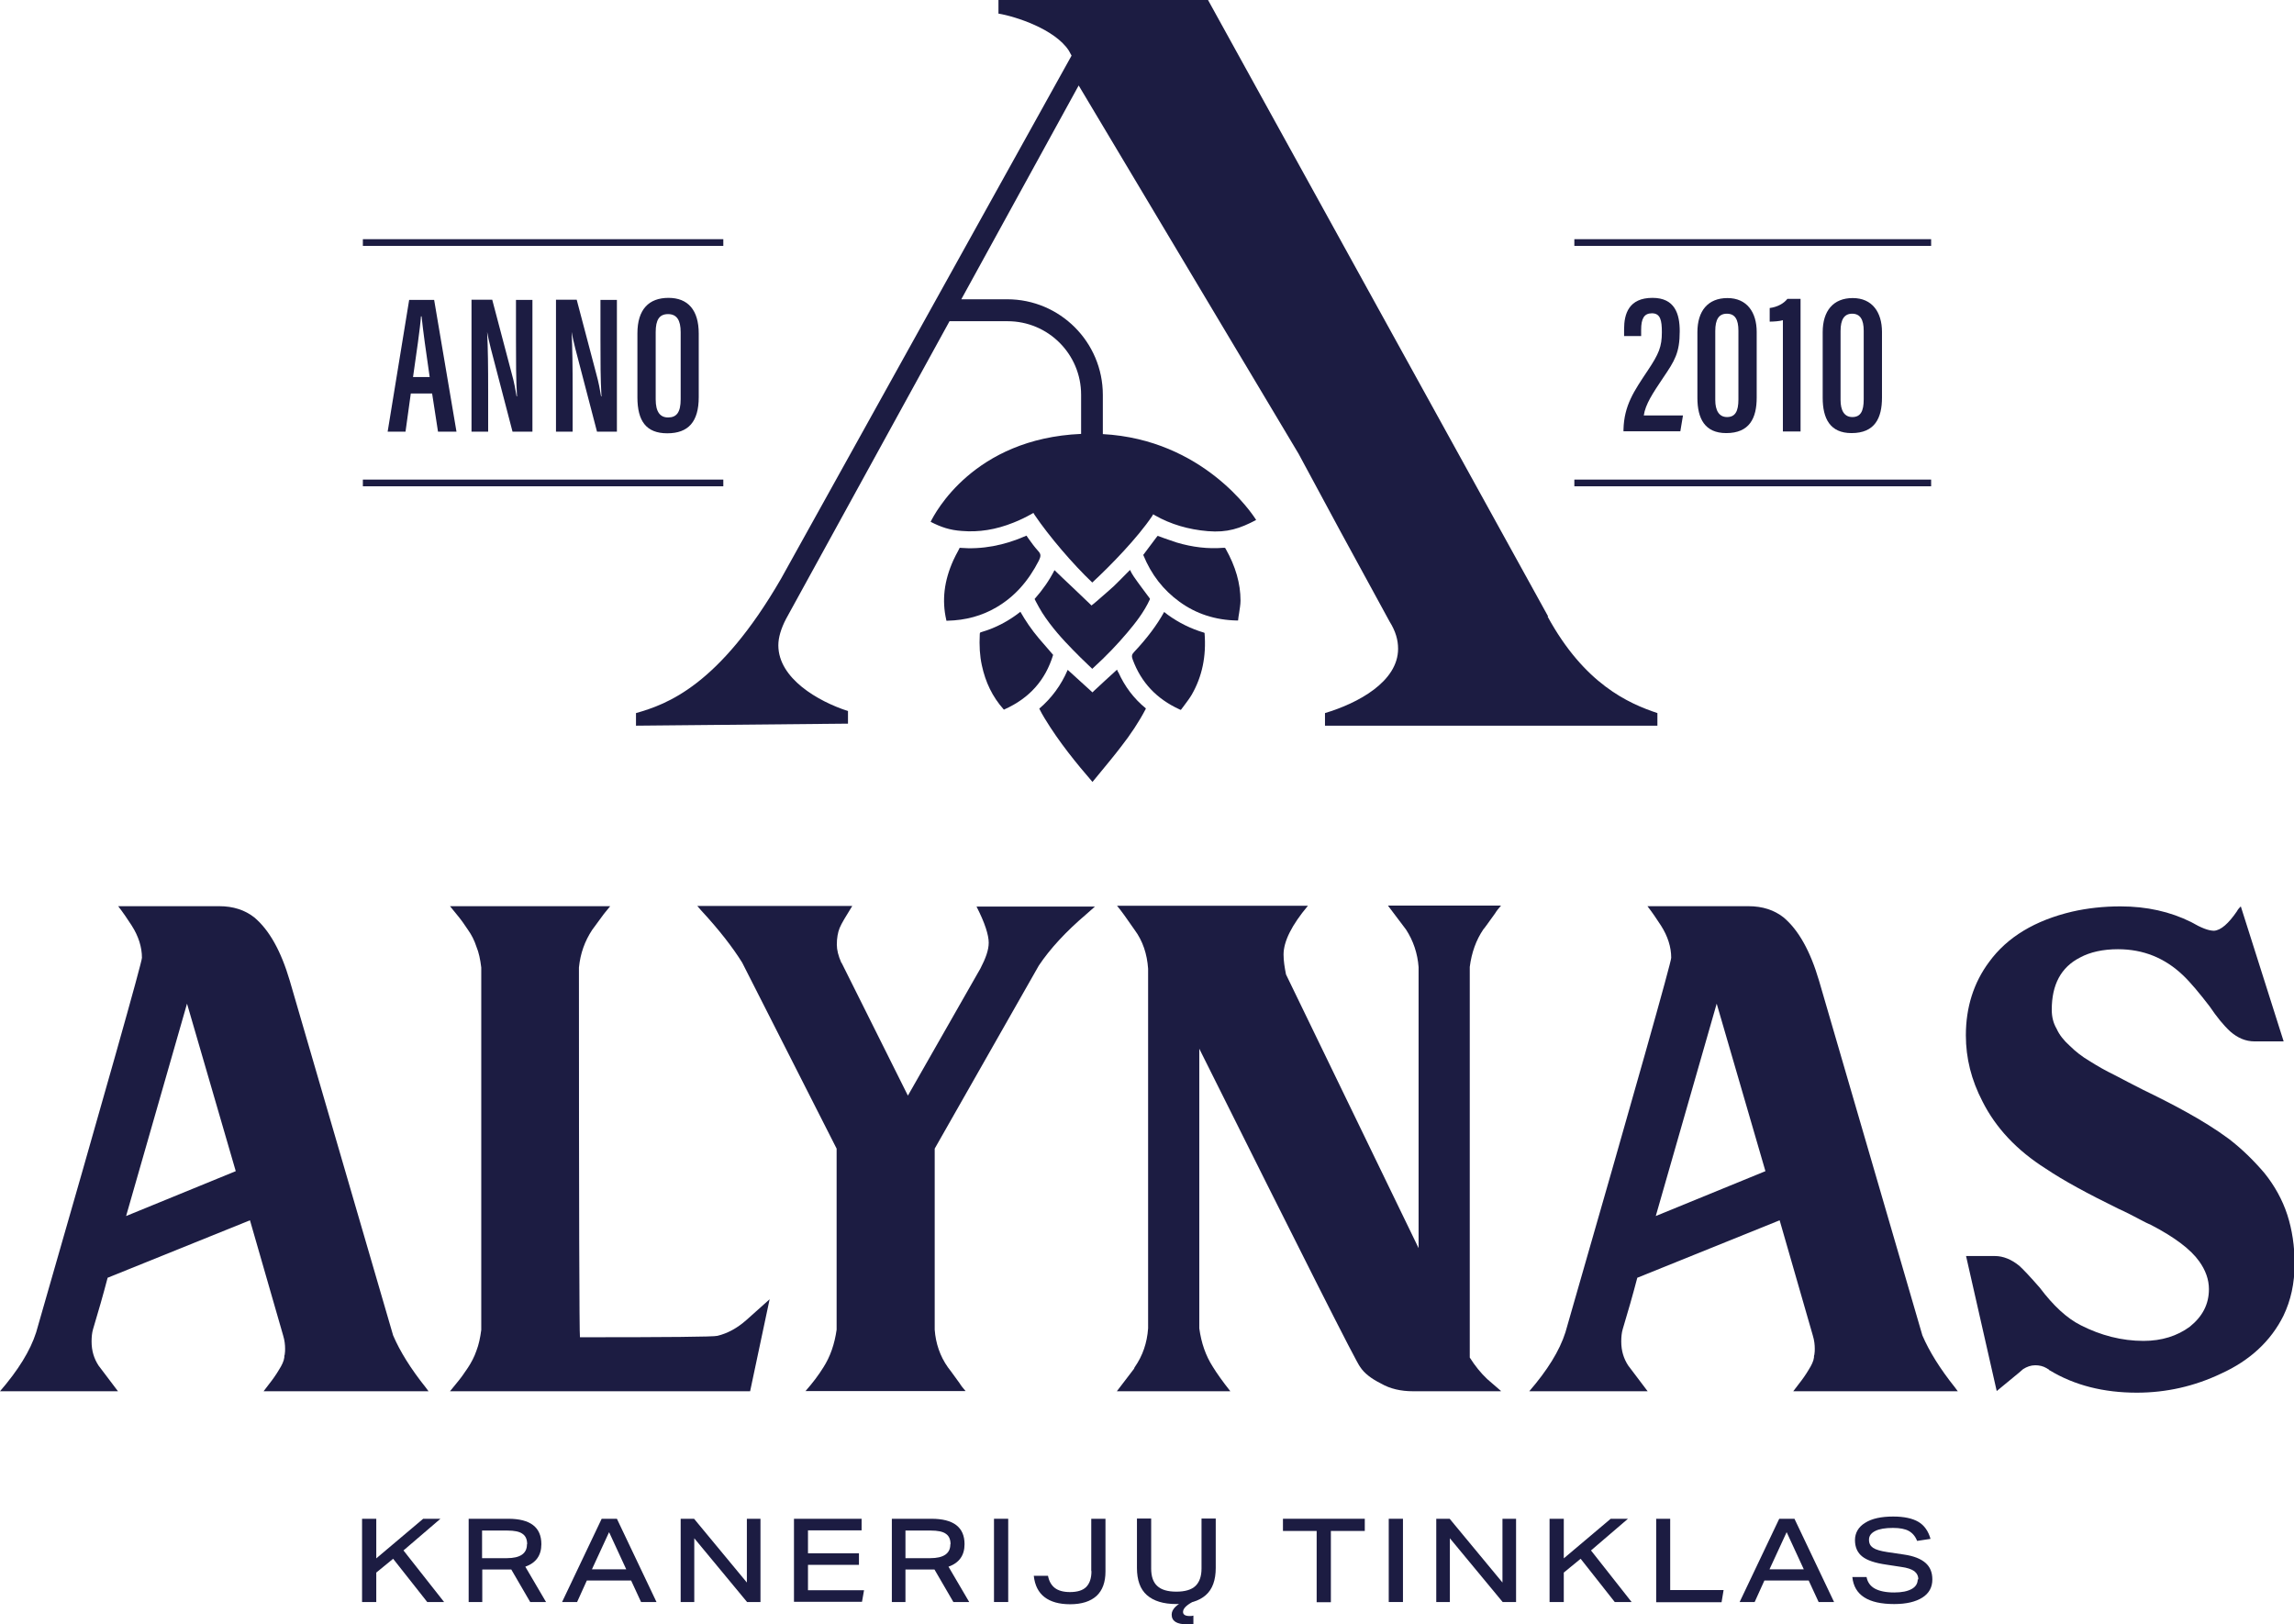 <?xml version="1.0" encoding="UTF-8"?>
<svg xmlns="http://www.w3.org/2000/svg" id="Layer_1" width="112.97" height="80" viewBox="0 0 112.97 80">
  <defs>
    <style>.cls-1{fill:#1c1c42;}</style>
  </defs>
  <path class="cls-1" d="M20.23,19.38l-.26,1.88h-.88l1.06-6.49h1.23l1.1,6.49h-.91l-.29-1.88h-1.04ZM21.16,18.57c-.18-1.23-.33-2.31-.4-2.99h-.03c-.03.52-.24,1.94-.39,2.99h.82Z"></path>
  <path class="cls-1" d="M23.22,21.25v-6.49h1.02l.95,3.6c.14.49.2.87.25,1.16h.02c-.05-.84-.05-1.75-.05-2.81v-1.94h.81v6.49h-.98l-1.07-4.1c-.09-.34-.14-.61-.18-.81h0c.04.79.05,1.73.05,2.91v2h-.82Z"></path>
  <path class="cls-1" d="M27.38,21.25v-6.49h1.02l.95,3.6c.14.49.2.87.25,1.16h.02c-.05-.84-.05-1.75-.05-2.81v-1.94h.81v6.49h-.98l-1.07-4.1c-.09-.34-.14-.61-.18-.81h0c.04.79.05,1.73.05,2.91v2h-.82Z"></path>
  <path class="cls-1" d="M34.41,16.43v3.13c0,1.21-.51,1.78-1.55,1.78s-1.47-.61-1.47-1.77v-3.15c0-1.19.57-1.75,1.53-1.75s1.49.6,1.49,1.76ZM32.29,16.35v3.32c0,.62.22.89.61.89.42,0,.62-.25.62-.9v-3.3c0-.59-.19-.89-.62-.89s-.61.28-.61.89Z"></path>
  <rect class="cls-1" x="17.87" y="23.62" width="17.75" height=".33"></rect>
  <rect class="cls-1" x="17.87" y="11.78" width="17.75" height=".33"></rect>
  <rect class="cls-1" x="77.53" y="23.62" width="17.57" height=".33"></rect>
  <rect class="cls-1" x="77.53" y="11.78" width="17.57" height=".33"></rect>
  <path class="cls-1" d="M79.95,21.25v-.09c.03-1.2.52-1.9,1.2-2.92.54-.81.69-1.16.69-1.88,0-.58-.07-.93-.49-.93-.39,0-.53.27-.53.81v.31h-.84v-.34c0-.75.23-1.54,1.4-1.54,1.1,0,1.34.79,1.34,1.64,0,1.07-.25,1.46-.82,2.3-.51.76-.87,1.3-.95,1.85h1.93l-.13.78h-2.81Z"></path>
  <path class="cls-1" d="M86.51,16.35v3.23c0,1.01-.35,1.75-1.5,1.75-1.06,0-1.42-.72-1.42-1.74v-3.23c0-1.05.52-1.68,1.48-1.68s1.44.7,1.44,1.67ZM84.47,16.3v3.4c0,.51.18.84.58.84s.56-.28.56-.87v-3.38c0-.56-.17-.84-.57-.84s-.57.29-.57.85Z"></path>
  <path class="cls-1" d="M87.8,21.25v-5.48c-.15.05-.47.07-.65.07v-.67c.39-.05.7-.23.87-.45h.65v6.53h-.87Z"></path>
  <path class="cls-1" d="M92.68,16.35v3.23c0,1.01-.35,1.75-1.5,1.75-1.06,0-1.42-.72-1.42-1.74v-3.23c0-1.05.52-1.68,1.48-1.68s1.44.7,1.44,1.67ZM90.64,16.3v3.4c0,.51.18.84.58.84s.56-.28.56-.87v-3.38c0-.56-.18-.84-.57-.84s-.57.29-.57.85Z"></path>
  <path class="cls-1" d="M55.06,33.1s-.04-.08-.05-.12c-.38.34-.75.69-1.13,1.04l-.08.08-1.22-1.11c-.32.75-.79,1.39-1.4,1.91.07.14.16.31.26.47.72,1.19,1.59,2.25,2.36,3.14l.33-.4c.36-.44.73-.88,1.08-1.34.47-.6.88-1.22,1.21-1.85,0,0,0-.02.01-.03-.6-.49-1.04-1.08-1.36-1.79Z"></path>
  <path class="cls-1" d="M51.02,29.64c.1.18.19.36.3.53.46.72,1.03,1.34,1.53,1.85.23.24.47.47.72.71l.22.21s.02-.02.03-.03c.67-.61,1.22-1.19,1.7-1.76.38-.45.82-1,1.11-1.64,0-.01,0-.02-.01-.04-.25-.34-.53-.7-.79-1.08-.07-.1-.13-.21-.18-.32-.06.06-.12.12-.18.18-.21.21-.41.42-.62.62-.22.2-.44.39-.67.59-.11.1-.22.19-.34.29l-.09.07-.08-.08c-.29-.28-.59-.56-.88-.84-.29-.27-.58-.55-.86-.82-.26.51-.59.98-.98,1.42l.07.14Z"></path>
  <path class="cls-1" d="M60.24,26.98h0c-.75.06-1.52-.03-2.29-.26-.22-.07-.43-.15-.64-.22-.1-.04-.2-.07-.3-.11l-.08.1c-.21.28-.42.56-.63.84.4.98.99,1.73,1.79,2.31.81.59,1.76.9,2.83.92.04,0,.05,0,.05,0,.01-.13.03-.24.05-.36.03-.22.07-.42.07-.62,0-.84-.24-1.68-.73-2.55-.02-.04-.03-.06-.11-.05Z"></path>
  <path class="cls-1" d="M51.17,27.58h0c.1-.2.09-.3-.05-.45-.17-.19-.32-.39-.46-.59-.04-.05-.07-.11-.11-.16-1.11.49-2.19.69-3.29.6,0,0,0,0-.01.02l-.06.12c-.08.15-.17.31-.24.47-.46,1.02-.57,1.98-.35,2.94,0,.03.01.04.01.04,0,0,.02,0,.05,0,.89-.02,1.7-.24,2.41-.66.89-.52,1.57-1.28,2.1-2.32Z"></path>
  <path class="cls-1" d="M51.85,32.24c-.1-.12-.2-.23-.3-.35-.13-.15-.26-.3-.39-.45-.37-.44-.66-.87-.91-1.31-.58.46-1.23.8-1.92,1-.07.02-.07.03-.08.09-.03.59,0,1.08.1,1.54.18.85.53,1.56,1.06,2.16.02.02.03.03.03.03,0,0,.01,0,.04-.02,1.22-.55,2-1.43,2.38-2.67,0,0,0-.02-.01-.03Z"></path>
  <path class="cls-1" d="M59.3,31.16c-.65-.19-1.25-.49-1.79-.88l-.18-.14c-.36.65-.84,1.29-1.47,1.96-.13.13-.14.22-.08.38.42,1.14,1.18,1.94,2.31,2.46.04.02.05.02.06.02,0,0,0,0,.02-.02.06-.08.12-.16.18-.24.12-.16.24-.32.34-.49.51-.89.72-1.88.63-3.03,0,0-.01,0-.01-.01Z"></path>
  <path class="cls-1" d="M76.24,30.36L59.49,0h-10.32v.67c.85.14,2.79.77,3.47,1.83l.13.24-14.3,25.75c-3.05,5.28-5.63,6.2-7.15,6.63v.62l10.44-.1v-.62c-1.48-.48-3.43-1.61-3.43-3.24,0-.38.13-.82.38-1.3l8.05-14.66h2.86c2,0,3.62,1.62,3.62,3.62v1.93h0c-5.3.23-7.21,3.92-7.41,4.33.51.26.94.41,1.54.45h0c.83.07,1.67-.06,2.54-.41.33-.13.61-.27.88-.42l.1-.06.06.1c.71,1.05,1.89,2.43,2.84,3.33.94-.87,2.24-2.22,2.94-3.26l.06-.1.1.06c.76.43,1.63.69,2.59.77.96.08,1.58-.13,2.38-.55,0,0,0,0,0,0-.18-.3-2.61-3.96-7.55-4.23h0v-1.93c0-2.6-2.11-4.71-4.71-4.71h-2.26l5.78-10.53,10.83,18.14,2.07,3.84,2.41,4.42c.3.48.42.91.42,1.34,0,1.63-1.99,2.69-3.6,3.17v.62h16.37v-.62c-1.44-.48-3.6-1.44-5.41-4.76Z"></path>
  <path class="cls-1" d="M21.09,68.52h-8.11l.26-.34c.19-.24.36-.48.5-.72.14-.22.24-.43.26-.6,0-.05,0-.1.02-.14.02-.12.02-.22.02-.29,0-.19-.02-.41-.1-.67l-1.63-5.66-7.01,2.83c-.22.84-.46,1.68-.72,2.54-.05.17-.07.38-.07.6,0,.46.12.84.34,1.18l.96,1.27H0c.89-1.03,1.49-1.99,1.78-2.9,3.48-12.09,5.21-18.23,5.21-18.45,0-.53-.17-1.06-.5-1.58-.22-.34-.43-.65-.67-.96h4.97c.7,0,1.27.19,1.73.55.74.62,1.32,1.66,1.75,3.12l5.09,17.47c.34.79.86,1.63,1.61,2.57l.14.19ZM6.21,59.89l5.4-2.21-2.4-8.25-3,10.46Z"></path>
  <path class="cls-1" d="M36.94,68.52h-14.78l.31-.38c.22-.26.41-.53.58-.79.17-.26.31-.53.41-.82.12-.31.19-.65.24-1.03v-17.85c-.05-.41-.12-.74-.24-1.03-.1-.31-.24-.58-.41-.82-.17-.26-.36-.53-.58-.79l-.31-.38h7.89l-.31.38-.58.79c-.36.55-.58,1.15-.65,1.85,0,11.95.02,18.02.05,18.21,4.34,0,6.6-.02,6.77-.07.5-.12.98-.38,1.44-.79l1.13-1.01-.96,4.53Z"></path>
  <path class="cls-1" d="M39.66,68.52c.36-.41.65-.79.89-1.18.34-.53.55-1.15.65-1.85v-8.92l-4.65-9.16c-.46-.74-1.13-1.61-2.02-2.57l-.19-.22h7.63c-.31.5-.53.86-.62,1.08s-.14.5-.14.82c0,.26.07.55.22.89l.02.02,3.26,6.53,3.57-6.26c.26-.5.41-.91.41-1.27,0-.38-.19-.98-.6-1.78h5.83l-.43.38c-1.01.86-1.78,1.7-2.33,2.52l-5.13,9.02v8.92c.05.67.26,1.3.65,1.85.02.02.22.29.58.79.07.12.17.24.29.38h-7.87Z"></path>
  <path class="cls-1" d="M73.91,68.52h-4.32c-.6,0-1.13-.12-1.58-.38-.48-.24-.82-.5-1.03-.82-.17-.19-2.81-5.42-7.92-15.67v13.77c.1.72.31,1.34.67,1.9.19.31.48.72.86,1.2h-5.59c.31-.41.6-.79.84-1.1.02-.02.02-.07.05-.1.38-.55.6-1.18.65-1.9v-17.71c-.05-.72-.26-1.37-.67-1.92-.38-.55-.67-.96-.86-1.18h9.4c-.79.94-1.2,1.75-1.2,2.4,0,.31.05.62.12.98l6.53,13.48v-13.84c-.05-.67-.26-1.3-.62-1.85l-.89-1.18h5.57c-.12.14-.22.26-.29.38-.36.5-.55.77-.58.79-.36.53-.58,1.15-.67,1.85v19.24c.26.41.55.77.86,1.06l.67.58Z"></path>
  <path class="cls-1" d="M96.42,68.52h-8.11l.26-.34c.19-.24.36-.48.5-.72.14-.22.24-.43.26-.6,0-.05,0-.1.02-.14.02-.12.02-.22.02-.29,0-.19-.02-.41-.1-.67l-1.63-5.66-7.01,2.83c-.22.84-.46,1.68-.72,2.54-.05.17-.07.38-.07.6,0,.46.12.84.34,1.18l.96,1.27h-5.83c.89-1.03,1.49-1.99,1.78-2.9,3.48-12.09,5.21-18.23,5.21-18.45,0-.53-.17-1.06-.5-1.58-.22-.34-.43-.65-.67-.96h4.97c.7,0,1.27.19,1.73.55.74.62,1.32,1.66,1.75,3.12l5.09,17.47c.34.79.86,1.63,1.61,2.57l.14.19ZM81.54,59.89l5.4-2.21-2.4-8.25-3,10.46Z"></path>
  <path class="cls-1" d="M100.9,67.47v-.02s-.1-.05-.12-.07c-.17-.1-.36-.14-.55-.14-.22,0-.41.07-.6.19l-.22.19-1.08.89-1.51-6.65h1.42c.41,0,.82.17,1.2.48.19.17.53.53,1.01,1.08.67.89,1.34,1.51,2.02,1.85.98.5,2.02.77,3.09.77.89,0,1.66-.24,2.28-.7.62-.5.94-1.1.94-1.85,0-.48-.17-.94-.48-1.37-.41-.58-1.2-1.18-2.35-1.78-.17-.07-.36-.17-.53-.26-.36-.19-.72-.38-1.1-.55-1.51-.74-2.71-1.39-3.57-1.97-1.44-.91-2.47-2.02-3.12-3.31-.55-1.06-.82-2.13-.82-3.26,0-1.37.38-2.59,1.15-3.62.89-1.22,2.26-2.04,4.08-2.47.74-.17,1.54-.26,2.38-.26,1.3,0,2.45.26,3.48.77.5.29.86.43,1.13.43.34-.02.72-.36,1.13-.96.05-.1.12-.17.19-.24l2.11,6.65h-1.42c-.46,0-.84-.17-1.2-.48-.34-.31-.67-.72-1.03-1.25-.5-.65-.94-1.18-1.32-1.54-.89-.84-1.94-1.27-3.19-1.27-.74,0-1.37.14-1.87.41-.94.48-1.39,1.34-1.39,2.57,0,.34.07.65.24.94.14.31.36.58.65.84.26.26.6.53.96.74.38.24.79.48,1.25.7.46.24.91.48,1.39.72.7.34,1.42.7,2.14,1.1.74.41,1.44.84,2.09,1.32.65.5,1.22,1.06,1.75,1.68.5.62.89,1.32,1.13,2.06.24.74.36,1.56.36,2.4,0,.98-.19,1.82-.55,2.57-.62,1.25-1.66,2.21-3.07,2.85-1.3.62-2.69.94-4.15.94-1.63,0-3.07-.36-4.29-1.1Z"></path>
  <path class="cls-1" d="M17.83,74.8h.7v1.95l2.31-1.95h.85l-1.82,1.56,2,2.54h-.83l-1.68-2.13-.83.68v1.45h-.7v-4.1Z"></path>
  <path class="cls-1" d="M23.08,74.8h1.95c1.09,0,1.63.42,1.63,1.25,0,.55-.26.92-.79,1.11l1.02,1.74h-.78l-.93-1.6s-.06,0-.09,0h-1.34v1.6h-.67v-4.1ZM25.96,76.05c0-.24-.08-.41-.23-.51-.15-.11-.4-.16-.75-.16h-1.24v1.36h1.22c.66,0,.99-.23.99-.68Z"></path>
  <path class="cls-1" d="M28.41,78.9h-.73l1.95-4.1h.75l1.95,4.1h-.76l-.49-1.06h-2.18l-.48,1.06ZM29.99,75.47l-.84,1.82h1.69l-.84-1.82Z"></path>
  <path class="cls-1" d="M33.52,74.8h.66l2.6,3.14v-3.14h.67v4.1h-.66l-2.6-3.14v3.14h-.67v-4.1Z"></path>
  <path class="cls-1" d="M39.1,74.8h3.33v.57h-2.64v1.13h2.51v.57h-2.51v1.25h2.76l-.1.57h-3.35v-4.1Z"></path>
  <path class="cls-1" d="M43.92,74.8h1.95c1.09,0,1.63.42,1.63,1.25,0,.55-.26.92-.79,1.11l1.02,1.74h-.78l-.93-1.6s-.06,0-.09,0h-1.34v1.6h-.67v-4.1ZM46.81,76.05c0-.24-.08-.41-.23-.51-.15-.11-.4-.16-.75-.16h-1.24v1.36h1.22c.66,0,.99-.23.99-.68Z"></path>
  <path class="cls-1" d="M48.95,74.8h.7v4.1h-.7v-4.1Z"></path>
  <path class="cls-1" d="M53.74,77.37v-2.57h.7v2.6c0,.53-.15.93-.44,1.2-.3.27-.73.41-1.3.41-.54,0-.96-.12-1.26-.35s-.48-.58-.53-1.05h.7c.05.27.17.47.34.6s.42.2.74.2c.36,0,.63-.08.8-.25.17-.17.26-.43.26-.78Z"></path>
  <path class="cls-1" d="M55.99,77.22v-2.43h.7v2.46c0,.39.1.68.3.86.2.19.52.28.94.28s.74-.09.94-.28.3-.48.3-.86v-2.46h.7v2.43c0,.6-.16,1.05-.49,1.34s-.81.44-1.45.44-1.12-.15-1.45-.44c-.33-.29-.49-.74-.49-1.34ZM57.7,79.52c0-.26.23-.49.68-.7l.34.08c-.31.17-.46.33-.46.49,0,.13.11.2.32.2.06,0,.13,0,.19-.02v.41c-.08.02-.18.02-.31.02-.51,0-.76-.16-.76-.48Z"></path>
  <path class="cls-1" d="M64.85,75.4h-1.67v-.6h4.03v.6h-1.67v3.51h-.7v-3.51Z"></path>
  <path class="cls-1" d="M68.39,74.8h.7v4.1h-.7v-4.1Z"></path>
  <path class="cls-1" d="M70.73,74.8h.66l2.6,3.14v-3.14h.67v4.1h-.66l-2.6-3.14v3.14h-.67v-4.1Z"></path>
  <path class="cls-1" d="M76.31,74.8h.7v1.95l2.31-1.95h.85l-1.82,1.56,2,2.54h-.83l-1.68-2.13-.83.68v1.45h-.7v-4.1Z"></path>
  <path class="cls-1" d="M81.55,74.8h.7v3.51h2.63l-.1.6h-3.22v-4.1Z"></path>
  <path class="cls-1" d="M86.4,78.9h-.73l1.95-4.1h.75l1.95,4.1h-.76l-.49-1.06h-2.18l-.48,1.06ZM87.98,75.47l-.84,1.82h1.69l-.84-1.82Z"></path>
  <path class="cls-1" d="M94.47,77.79c0-.17-.07-.31-.2-.41-.14-.1-.35-.17-.65-.21l-.72-.11c-.56-.08-.95-.21-1.19-.4-.24-.19-.36-.46-.36-.81s.17-.65.5-.85c.33-.21.79-.31,1.38-.31.54,0,.95.09,1.24.26.29.17.49.45.6.84l-.66.1c-.09-.23-.23-.39-.41-.49-.18-.1-.44-.15-.78-.15-.38,0-.67.05-.87.15s-.31.24-.31.43.07.31.2.4c.13.09.37.16.7.21l.81.12c.49.07.84.21,1.07.41.23.2.34.47.34.82,0,.38-.16.68-.49.89-.33.21-.79.32-1.39.32-1.28,0-1.97-.44-2.06-1.33h.7c.05.26.19.45.41.57s.54.19.95.19c.38,0,.66-.06.86-.17s.3-.27.3-.48Z"></path>
</svg>
